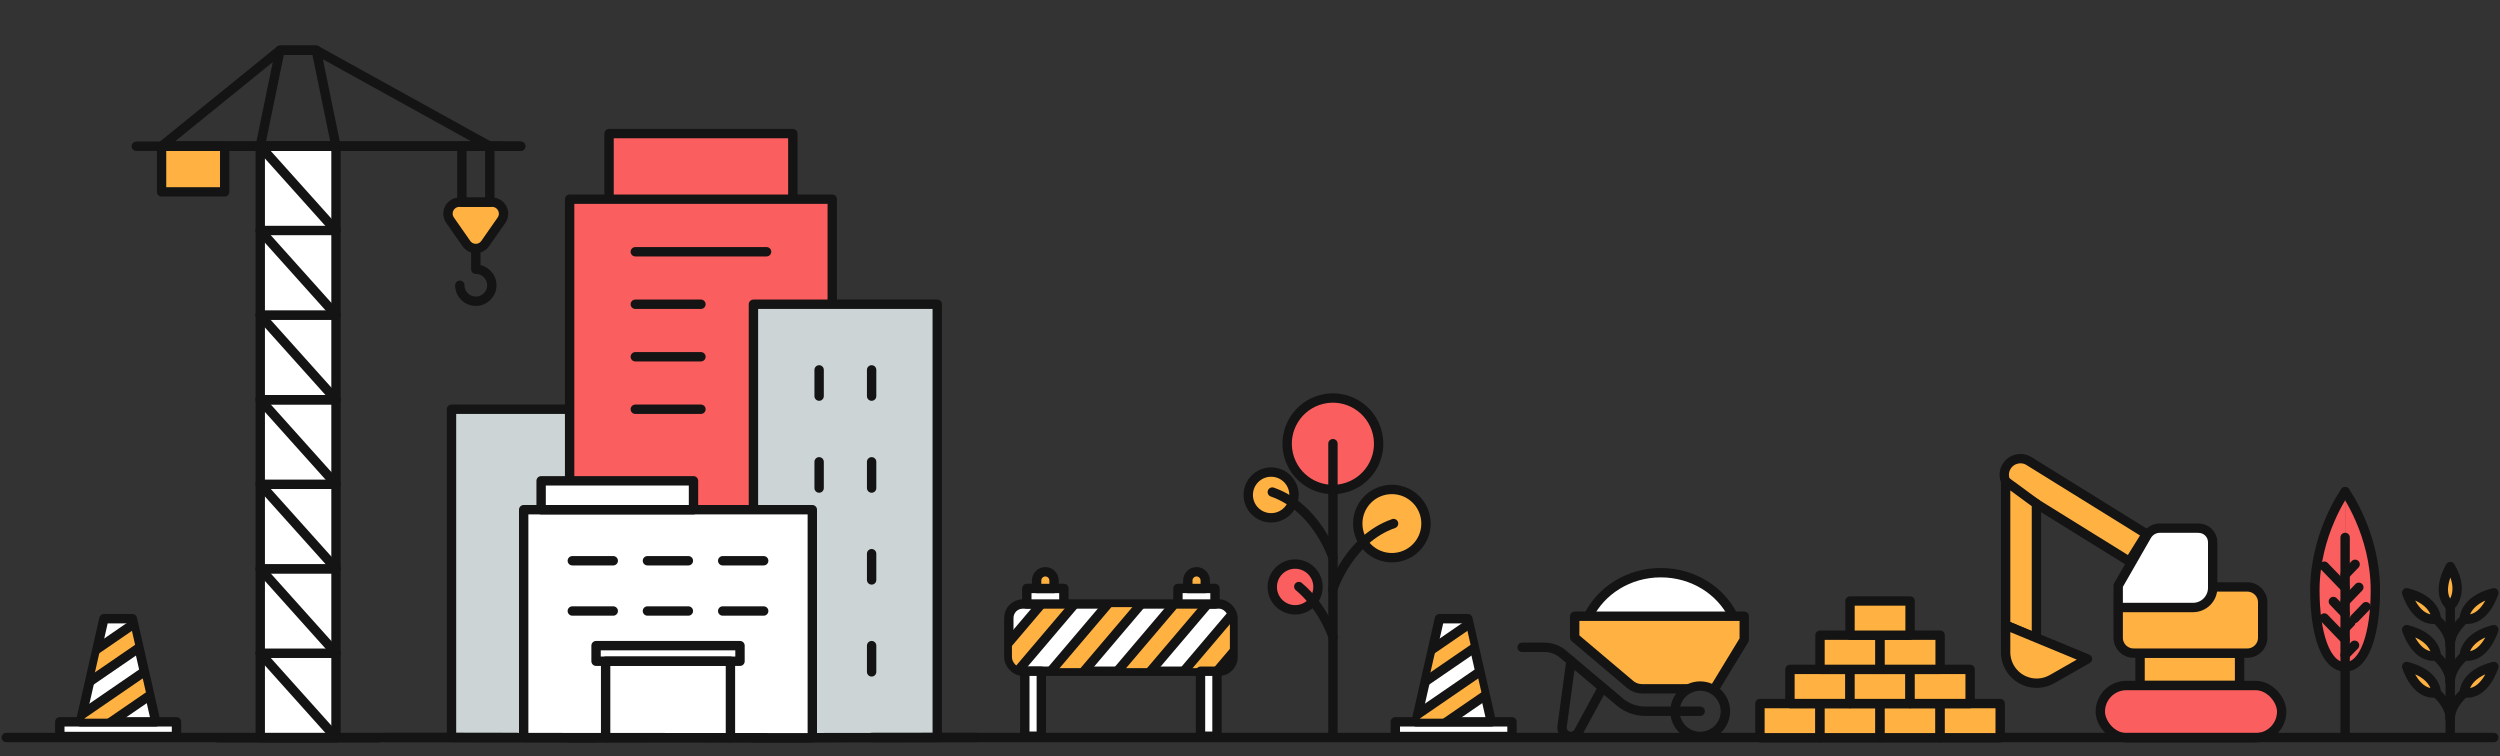 <?xml version="1.0" encoding="UTF-8"?><svg id="_レイヤー_2" xmlns="http://www.w3.org/2000/svg" xmlns:xlink="http://www.w3.org/1999/xlink" viewBox="0 0 400 121.01"><rect x="0" y="0" width="400" height="121.01" fill="#333333" stroke="none"/><defs><style>.cls-1{clip-path:url(#clippath);}.cls-2{stroke-width:0px;}.cls-2,.cls-3,.cls-4{fill:none;}.cls-5{fill:#fb5e5e;}.cls-5,.cls-3,.cls-6,.cls-7,.cls-8,.cls-4{stroke:#141414;}.cls-5,.cls-6,.cls-7,.cls-8,.cls-4{stroke-linecap:round;stroke-linejoin:round;stroke-width:1.5px;}.cls-9{clip-path:url(#clippath-1);}.cls-10{clip-path:url(#clippath-2);}.cls-3{stroke-miterlimit:10;}.cls-6{fill:#ccd4d6;}.cls-7{fill:#ffb242;}.cls-8{fill:#fff;}</style><clipPath id="clippath"><rect class="cls-3" x="161.41" y="96.64" width="35.87" height="10.76" rx="2.23" ry="2.23"/></clipPath><clipPath id="clippath-1"><polygon class="cls-3" points="234.86 98.99 230.31 98.99 226.57 115.49 238.61 115.49 234.86 98.99"/></clipPath><clipPath id="clippath-2"><polygon class="cls-3" points="21.18 98.99 16.63 98.99 12.88 115.49 24.93 115.49 21.18 98.99"/></clipPath></defs><g id="_レイヤー_1-2"><rect class="cls-7" x="342.41" y="104.51" width="15.92" height="5.18" transform="translate(700.74 214.19) rotate(-180)"/><path class="cls-7" d="m338.91,97.3v4.74c0,1.36,1.1,2.46,2.46,2.46h18.2c1.36,0,2.46-1.1,2.46-2.46v-5.67c0-1.36-1.1-2.46-2.46-2.46h-4.85"/><path class="cls-7" d="m329,68.78h5.18v22.12c0,1.43-1.16,2.59-2.59,2.59h0c-1.43,0-2.59-1.16-2.59-2.59v-22.12h0Z" transform="translate(575.3 -157.9) rotate(121.81)"/><polygon class="cls-7" points="325.83 80.61 325.83 102.14 320.9 100.02 320.9 76.99 325.83 80.61"/><rect class="cls-5" x="336.05" y="109.69" width="29.02" height="8.36" rx="4.18" ry="4.18" transform="translate(701.12 227.73) rotate(180)"/><path class="cls-8" d="m351.78,84.5h-6.2c-.86,0-1.66.46-2.09,1.21l-4.58,7.99v3.5s11.97,0,11.97,0c1.74,0,3.15-1.41,3.15-3.15v-7.29c0-1.24-1.01-2.25-2.25-2.25Z"/><path class="cls-7" d="m320.9,100.02l13.09,5.41-5.66,3.23c-1.35.77-2.99.87-4.42.25h0c-1.82-.78-3.01-2.58-3.01-4.56v-4.33Z"/><path class="cls-8" d="m277.33,98.61c-2.01-4.12-6.44-6.98-11.6-6.98-5.16,0-9.59,2.87-11.6,6.98"/><path class="cls-7" d="m270.18,110.21h-7.43c-.72,0-1.41-.25-1.95-.72l-8.85-7.48v-3.41h27.13v3.75l-4.56,7.5"/><path class="cls-4" d="m276.06,113.8c0,2.23-1.81,4.03-4.03,4.03-2.23,0-4.03-1.81-4.03-4.03,0-2.23,1.81-4.03,4.03-4.03,2.23,0,4.03,1.81,4.03,4.03Z"/><path class="cls-4" d="m256.42,110l-3.85,7.09c-.25.45-.72.74-1.24.74h0c-.84,0-1.5-.74-1.4-1.57l1.43-10.53"/><path class="cls-4" d="m243.54,103.57h3.6c1.07,0,2.1.38,2.92,1.07l9.1,7.67c1.14.96,2.58,1.49,4.07,1.49h8.8"/><line class="cls-7" x1="392.04" y1="118" x2="392.04" y2="96.98"/><path class="cls-7" d="m394.27,99.09s-2.23,1.83-2.23,4.12"/><path class="cls-7" d="m394.27,104.99s-2.23,1.83-2.23,4.12"/><path class="cls-7" d="m394.27,110.89s-2.23,1.83-2.23,4.12"/><path class="cls-7" d="m389.8,99.09s2.23,1.83,2.23,4.12"/><path class="cls-7" d="m389.8,104.99s2.23,1.83,2.23,4.12"/><path class="cls-7" d="m389.8,110.89s2.23,1.83,2.23,4.12"/><path class="cls-7" d="m394.27,99.05s-.05-3.01,4.74-4.21c0,0-1.4,4.7-4.74,4.21Z"/><path class="cls-7" d="m394.27,104.95s-.05-3.01,4.74-4.21c0,0-1.4,4.7-4.74,4.21Z"/><path class="cls-7" d="m394.27,110.85s-.05-3.01,4.74-4.21c0,0-1.4,4.7-4.74,4.21Z"/><path class="cls-7" d="m389.81,99.05s.05-3.01-4.74-4.21c0,0,1.4,4.7,4.74,4.21Z"/><path class="cls-7" d="m392.05,96.98s2.47-2.14,0-6.33c0,0-2.52,4.11,0,6.33Z"/><path class="cls-7" d="m389.81,104.95s.05-3.01-4.74-4.21c0,0,1.4,4.7,4.74,4.21Z"/><path class="cls-7" d="m389.81,110.85s.05-3.01-4.74-4.21c0,0,1.4,4.7,4.74,4.21Z"/><rect class="cls-8" x="161.41" y="96.64" width="35.87" height="10.76" rx="2.23" ry="2.23"/><g class="cls-1"><polygon class="cls-7" points="159.77 110.97 178.33 89.12 173.01 89.12 154.45 110.97 159.77 110.97"/><polygon class="cls-7" points="170.41 110.97 188.97 89.12 183.65 89.12 165.09 110.97 170.41 110.97"/><polygon class="cls-7" points="181.05 110.97 199.61 89.12 194.29 89.12 175.73 110.97 181.05 110.97"/><polygon class="cls-7" points="191.69 110.97 210.25 89.12 204.93 89.12 186.37 110.97 191.69 110.97"/></g><rect class="cls-3" x="161.41" y="96.64" width="35.87" height="10.76" rx="2.23" ry="2.23"/><rect class="cls-8" x="163.97" y="107.4" width="2.64" height="10.39"/><rect class="cls-8" x="192.08" y="107.4" width="2.64" height="10.39"/><rect class="cls-8" x="164.29" y="94.15" width="5.93" height="2.49"/><path class="cls-7" d="m167.25,91.48h0c.77,0,1.4.63,1.4,1.4v1.28h-2.79v-1.28c0-.77.63-1.4,1.4-1.4Z"/><rect class="cls-8" x="188.47" y="94.15" width="5.93" height="2.49"/><path class="cls-7" d="m191.44,91.48h0c.77,0,1.4.63,1.4,1.4v1.28h-2.79v-1.28c0-.77.63-1.4,1.4-1.4Z"/><rect class="cls-8" x="223.25" y="115.49" width="18.67" height="2.35"/><polygon class="cls-8" points="234.86 98.99 230.31 98.99 226.57 115.49 238.61 115.49 234.86 98.99"/><g class="cls-9"><polygon class="cls-7" points="243.13 98.7 222.64 112.76 221.7 109.01 242.18 94.95 243.13 98.7"/><polygon class="cls-7" points="224.54 120.26 245.02 106.2 244.08 102.45 223.59 116.51 224.54 120.26"/></g><polygon class="cls-3" points="234.86 98.99 230.31 98.99 226.57 115.49 238.61 115.49 234.86 98.99"/><rect class="cls-8" x="9.57" y="115.49" width="18.67" height="2.35"/><polygon class="cls-8" points="21.18 98.99 16.63 98.99 12.88 115.49 24.93 115.49 21.18 98.99"/><g class="cls-10"><polygon class="cls-7" points="29.45 98.7 8.96 112.76 8.02 109.01 28.5 94.95 29.45 98.7"/><polygon class="cls-7" points="10.86 120.26 31.34 106.2 30.39 102.45 9.91 116.51 10.86 120.26"/></g><polygon class="cls-3" points="21.18 98.99 16.63 98.99 12.88 115.49 24.93 115.49 21.18 98.99"/><rect class="cls-8" x="41.64" y="104.52" width="12.12" height="13.52" transform="translate(95.4 222.55) rotate(-180)"/><rect class="cls-8" x="41.64" y="91" width="12.12" height="13.52" transform="translate(95.4 195.52) rotate(-180)"/><rect class="cls-8" x="41.64" y="77.48" width="12.12" height="13.52" transform="translate(95.4 168.48) rotate(-180)"/><rect class="cls-8" x="41.64" y="63.96" width="12.12" height="13.52" transform="translate(95.4 141.45) rotate(-180)"/><rect class="cls-8" x="41.64" y="23.4" width="12.12" height="13.52" transform="translate(95.4 60.33) rotate(-180)"/><line class="cls-4" x1="53.76" y1="118.04" x2="41.64" y2="104.52"/><line class="cls-4" x1="53.76" y1="104.52" x2="41.64" y2="91"/><line class="cls-4" x1="53.76" y1="91" x2="41.64" y2="77.48"/><line class="cls-4" x1="53.76" y1="77.48" x2="41.64" y2="63.96"/><rect class="cls-8" x="41.64" y="50.44" width="12.12" height="13.52" transform="translate(95.4 114.39) rotate(-180)"/><line class="cls-4" x1="53.76" y1="63.96" x2="41.64" y2="50.44"/><rect class="cls-8" x="41.64" y="36.88" width="12.12" height="13.52" transform="translate(95.4 87.28) rotate(-180)"/><line class="cls-4" x1="53.76" y1="50.4" x2="41.64" y2="36.88"/><line class="cls-4" x1="53.76" y1="36.92" x2="41.64" y2="23.4"/><path class="cls-4" d="m76.13,39.76v3.32c1.41,0,2.56,1.15,2.56,2.56,0,1.42-1.15,2.56-2.56,2.56-1.42,0-2.56-1.14-2.56-2.56"/><polygon class="cls-4" points="41.64 23.4 53.76 23.4 50.6 8.04 44.8 8.04 41.64 23.4"/><line class="cls-4" x1="80.18" y1="23.4" x2="25.85" y2="23.4"/><rect class="cls-7" x="25.85" y="23.4" width="10.1" height="7.29" transform="translate(61.8 54.1) rotate(-180)"/><path class="cls-7" d="m74.62,38.97l-2.61-3.74c-.85-1.22.02-2.88,1.51-2.88h5.21c1.48,0,2.35,1.67,1.51,2.88l-2.61,3.74c-.73,1.05-2.28,1.05-3.01,0Z"/><rect class="cls-4" x="73.89" y="23.4" width="4.47" height="8.95" transform="translate(152.26 55.75) rotate(-180)"/><line class="cls-4" x1="60.68" y1="118.04" x2="34.81" y2="118.04"/><polyline class="cls-4" points="78.36 23.4 50.6 8.04 44.8 8.04 25.85 23.4"/><line class="cls-4" x1="83.31" y1="23.4" x2="25.85" y2="23.4"/><line class="cls-4" x1="83.31" y1="23.4" x2="21.81" y2="23.4"/><line class="cls-4" x1="399" y1="118" x2="1" y2="118"/><path class="cls-5" d="m375.22,78.68s4.84,6.69,4.84,15.78c0,6.76-1.66,12.24-4.84,12.24"/><path class="cls-5" d="m375.22,78.68s-4.84,6.69-4.84,15.78c0,6.76,1.66,12.24,4.84,12.24"/><path class="cls-4" d="m375.22,85.99v31.79"/><line class="cls-4" x1="375.22" y1="94.04" x2="371.89" y2="90.59"/><path class="cls-4" d="m375.22,91.95s.79-.82,1.6-1.66"/><path class="cls-4" d="m375.22,96.24s1.22-1.27,2.19-2.27"/><path class="cls-4" d="m375.22,100.52s.39-.41.91-.94"/><path class="cls-4" d="m376.74,98.95c.88-.91,1.82-1.88,1.82-1.88"/><path class="cls-4" d="m375.22,104.8s.73-.76,1.51-1.56"/><path class="cls-4" d="m375.22,98.19s-.98-1.02-1.88-1.95"/><line class="cls-4" x1="375.22" y1="102.33" x2="371.89" y2="98.88"/><rect class="cls-7" x="281.59" y="112.57" width="9.61" height="5.47"/><rect class="cls-7" x="291.2" y="112.57" width="9.61" height="5.47"/><rect class="cls-7" x="300.81" y="112.57" width="9.61" height="5.47"/><rect class="cls-7" x="310.42" y="112.57" width="9.61" height="5.47"/><rect class="cls-7" x="286.39" y="107.1" width="9.61" height="5.47"/><rect class="cls-7" x="296" y="107.1" width="9.61" height="5.47"/><rect class="cls-7" x="305.61" y="107.1" width="9.61" height="5.47"/><rect class="cls-7" x="291.2" y="101.63" width="9.61" height="5.47"/><rect class="cls-7" x="300.81" y="101.63" width="9.61" height="5.47"/><rect class="cls-7" x="296" y="96.16" width="9.61" height="5.47"/><polygon class="cls-6" points="95.35 118.04 95.35 65.48 72.24 65.48 72.24 118 95.35 118.04"/><polyline class="cls-5" points="97.45 31.87 97.45 21.37 126.85 21.37 126.85 31.87"/><polygon class="cls-5" points="91.14 118.04 91.14 31.87 133.16 31.87 133.16 118 91.14 118.04"/><polygon class="cls-6" points="120.55 118.04 120.55 48.68 149.96 48.68 149.96 118 120.55 118.04"/><line class="cls-4" x1="139.46" y1="59.18" x2="139.46" y2="63.38"/><line class="cls-4" x1="139.46" y1="73.89" x2="139.46" y2="78.09"/><line class="cls-4" x1="131.06" y1="73.89" x2="131.06" y2="78.09"/><line class="cls-4" x1="131.06" y1="59.18" x2="131.06" y2="63.38"/><line class="cls-4" x1="139.46" y1="88.59" x2="139.46" y2="92.79"/><line class="cls-4" x1="139.46" y1="103.3" x2="139.46" y2="107.5"/><line class="cls-4" x1="139.46" y1="118" x2="156.26" y2="118"/><line class="cls-4" x1="82.74" y1="118" x2="61.74" y2="118"/><line class="cls-4" x1="101.65" y1="40.28" x2="122.65" y2="40.28"/><line class="cls-4" x1="101.65" y1="48.68" x2="112.15" y2="48.68"/><line class="cls-4" x1="101.65" y1="57.08" x2="112.15" y2="57.08"/><line class="cls-4" x1="101.65" y1="65.48" x2="112.15" y2="65.48"/><polygon class="cls-8" points="129.97 118.04 129.97 81.55 83.79 81.55 83.79 118.01 129.97 118.04"/><rect class="cls-8" x="86.58" y="76.93" width="24.38" height="4.62"/><line class="cls-4" x1="91.57" y1="89.72" x2="98.12" y2="89.72"/><polyline class="cls-4" points="116.87 118.04 116.87 105.8 96.9 105.8 96.9 118.04"/><line class="cls-4" x1="103.59" y1="89.72" x2="110.14" y2="89.72"/><line class="cls-4" x1="91.57" y1="97.76" x2="98.12" y2="97.76"/><line class="cls-4" x1="103.59" y1="97.76" x2="110.14" y2="97.76"/><line class="cls-4" x1="115.63" y1="89.72" x2="122.19" y2="89.72"/><line class="cls-4" x1="115.63" y1="97.76" x2="122.19" y2="97.76"/><rect class="cls-4" x="95.37" y="103.3" width="23.03" height="2.5"/><circle class="cls-7" cx="222.7" cy="83.77" r="5.46"/><circle class="cls-5" cx="213.27" cy="70.99" r="7.32" transform="translate(-10.61 50.9) rotate(-13.28)"/><circle class="cls-7" cx="203.38" cy="79.19" r="3.66"/><line class="cls-4" x1="213.27" y1="70.99" x2="213.27" y2="117.83"/><circle class="cls-5" cx="207.22" cy="93.91" r="3.66"/><path class="cls-4" d="m213.25,94.28s2.55-8,9.72-10.51"/><path class="cls-4" d="m213.29,89.24s-2.55-8-9.72-10.51"/><path class="cls-4" d="m213.29,101.92s-1.51-4.74-5.48-8.07"/><rect class="cls-2" x="140" y="-140" width="120" height="400" transform="translate(260 -140) rotate(90)"/></g></svg>